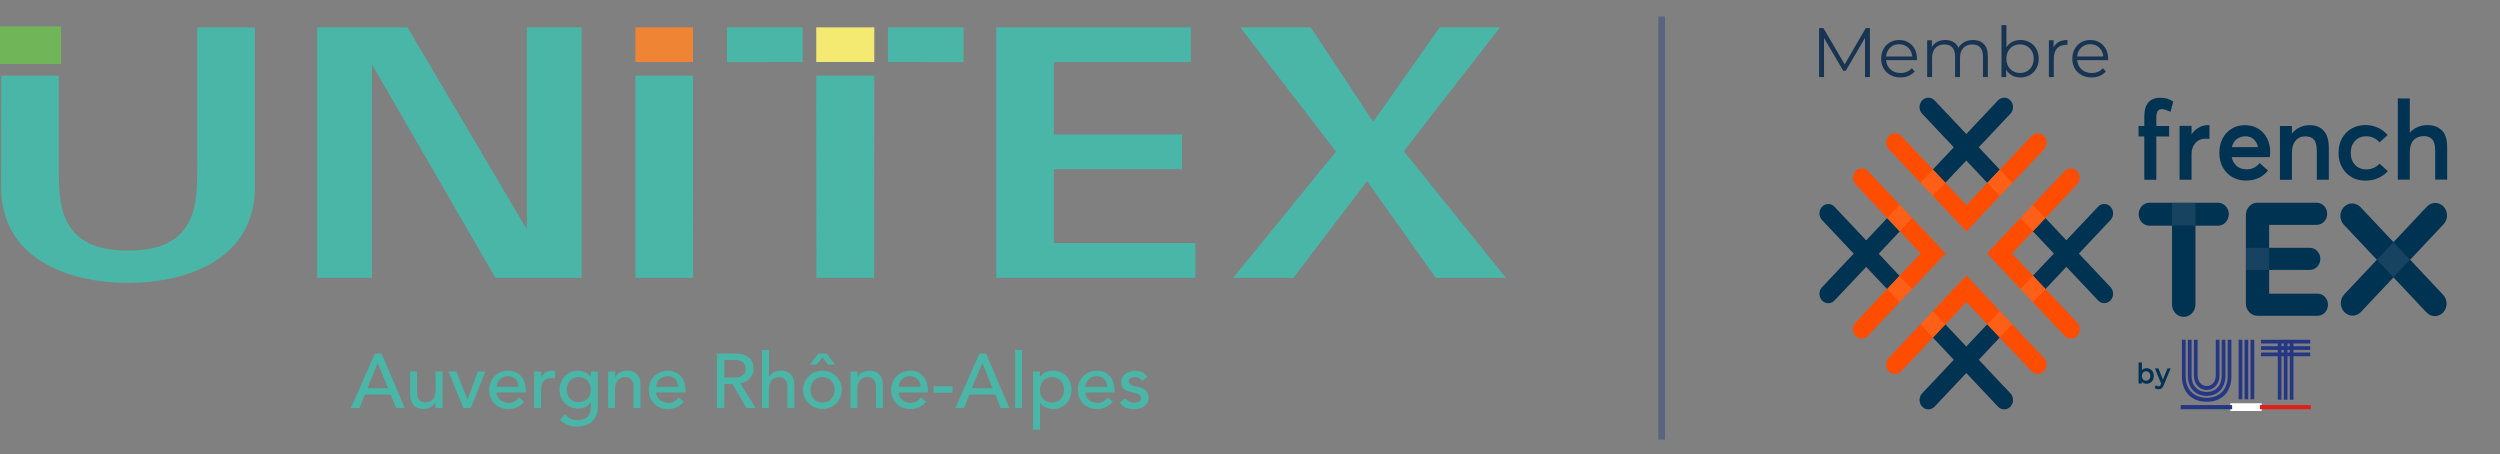 <?xml version="1.0" encoding="UTF-8"?>
<svg id="Calque_1" xmlns="http://www.w3.org/2000/svg" version="1.1" xmlns:xlink="http://www.w3.org/1999/xlink" viewBox="0 0 354.45 64.39">
  <rect x="0" y="0" width="354.45" height="64.39" fill="#808080" stroke="none"/>
  <!-- Generator: Adobe Illustrator 29.8.1, SVG Export Plug-In . SVG Version: 2.1.1 Build 2)  -->
  <defs>
    <style>
      .st0 {
        fill-rule: evenodd;
      }

      .st0, .st1 {
        fill: #4ab6a7;
      }

      .st2 {
        fill: #ff4d00;
      }

      .st3 {
        fill: #253783;
      }

      .st4 {
        clip-path: url(#clippath-21);
      }

      .st5 {
        clip-path: url(#clippath-6);
      }

      .st6 {
        clip-path: url(#clippath-7);
      }

      .st7 {
        clip-path: url(#clippath-17);
      }

      .st8 {
        fill: #fff;
        stroke: #fff;
        stroke-miterlimit: 10;
        stroke-width: .51px;
      }

      .st9 {
        clip-path: url(#clippath-15);
      }

      .st10 {
        clip-path: url(#clippath-18);
      }

      .st11 {
        clip-path: url(#clippath-4);
      }

      .st12 {
        clip-path: url(#clippath-22);
      }

      .st13 {
        clip-path: url(#clippath-23);
      }

      .st14 {
        fill: #f4ea72;
      }

      .st15 {
        opacity: .3;
      }

      .st16 {
        clip-path: url(#clippath-9);
      }

      .st17 {
        clip-path: url(#clippath-10);
      }

      .st18 {
        clip-path: url(#clippath-11);
      }

      .st19, .st20 {
        fill: none;
      }

      .st21 {
        clip-path: url(#clippath-1);
      }

      .st22 {
        fill: #4d6781;
      }

      .st23 {
        clip-path: url(#clippath-5);
      }

      .st24 {
        clip-path: url(#clippath-20);
      }

      .st20 {
        stroke: #58657f;
        stroke-width: .95px;
      }

      .st25 {
        clip-path: url(#clippath-8);
      }

      .st26 {
        fill: #173552;
      }

      .st27 {
        clip-path: url(#clippath-3);
      }

      .st28 {
        clip-path: url(#clippath-12);
      }

      .st29 {
        clip-path: url(#clippath-14);
      }

      .st30 {
        fill: #ef8434;
      }

      .st31 {
        fill: #70b659;
      }

      .st32 {
        clip-path: url(#clippath-19);
      }

      .st33 {
        fill: #e11f18;
      }

      .st34 {
        fill: #ff894d;
      }

      .st35 {
        clip-path: url(#clippath-16);
      }

      .st36 {
        clip-path: url(#clippath-2);
      }

      .st37 {
        clip-path: url(#clippath-13);
      }

      .st38 {
        clip-path: url(#clippath-24);
      }

      .st39 {
        clip-path: url(#clippath);
      }

      .st40 {
        fill: #003252;
      }
    </style>
    <clipPath id="clippath">
      <rect class="st19" y="3.74" width="213.5" height="57.19"/>
    </clipPath>
    <clipPath id="clippath-1">
      <rect class="st19" y="3.74" width="213.5" height="38.49"/>
    </clipPath>
    <clipPath id="clippath-2">
      <rect class="st19" y="2.34" width="354.45" height="60"/>
    </clipPath>
    <clipPath id="clippath-3">
      <rect class="st19" x="267.57" y="29.03" width="3.53" height="3.75"/>
    </clipPath>
    <clipPath id="clippath-4">
      <rect class="st19" x="267.57" y="29.03" width="3.53" height="3.75"/>
    </clipPath>
    <clipPath id="clippath-5">
      <rect class="st19" x="267.56" y="39.1" width="3.53" height="3.75"/>
    </clipPath>
    <clipPath id="clippath-6">
      <rect class="st19" x="267.56" y="39.1" width="3.53" height="3.75"/>
    </clipPath>
    <clipPath id="clippath-7">
      <rect class="st19" x="286.46" y="29.03" width="3.53" height="3.75"/>
    </clipPath>
    <clipPath id="clippath-8">
      <rect class="st19" x="286.46" y="29.03" width="3.53" height="3.75"/>
    </clipPath>
    <clipPath id="clippath-9">
      <rect class="st19" x="286.47" y="39.1" width="3.53" height="3.75"/>
    </clipPath>
    <clipPath id="clippath-10">
      <rect class="st19" x="286.47" y="39.1" width="3.53" height="3.75"/>
    </clipPath>
    <clipPath id="clippath-11">
      <rect class="st19" x="281.76" y="24.04" width="3.53" height="3.75"/>
    </clipPath>
    <clipPath id="clippath-12">
      <rect class="st19" x="281.76" y="24.04" width="3.53" height="3.75"/>
    </clipPath>
    <clipPath id="clippath-13">
      <rect class="st19" x="272.28" y="24.03" width="3.53" height="3.75"/>
    </clipPath>
    <clipPath id="clippath-14">
      <rect class="st19" x="272.28" y="24.03" width="3.53" height="3.75"/>
    </clipPath>
    <clipPath id="clippath-15">
      <rect class="st19" x="281.76" y="44.09" width="3.53" height="3.75"/>
    </clipPath>
    <clipPath id="clippath-16">
      <rect class="st19" x="281.76" y="44.09" width="3.53" height="3.75"/>
    </clipPath>
    <clipPath id="clippath-17">
      <rect class="st19" x="272.28" y="44.1" width="3.53" height="3.75"/>
    </clipPath>
    <clipPath id="clippath-18">
      <rect class="st19" x="272.28" y="44.1" width="3.53" height="3.75"/>
    </clipPath>
    <clipPath id="clippath-19">
      <rect class="st19" x="318.42" y="35.13" width="3.3" height="3.14"/>
    </clipPath>
    <clipPath id="clippath-20">
      <rect class="st19" x="318.42" y="35.13" width="3.3" height="3.14"/>
    </clipPath>
    <clipPath id="clippath-21">
      <rect class="st19" x="336.99" y="34.33" width="4.71" height="5"/>
    </clipPath>
    <clipPath id="clippath-22">
      <rect class="st19" x="336.99" y="34.33" width="4.71" height="5"/>
    </clipPath>
    <clipPath id="clippath-23">
      <rect class="st19" x="307.95" y="28.74" width="3.33" height="3.25"/>
    </clipPath>
    <clipPath id="clippath-24">
      <rect class="st19" x="307.95" y="28.74" width="3.33" height="3.25"/>
    </clipPath>
  </defs>
  <path class="st1" d="M53.14,50.13h.95l3.3,7.72h-1.22l-.77-1.91h-3.67l-.76,1.91h-1.22l3.4-7.72ZM55.01,55.03l-1.44-3.54h-.02l-1.46,3.54h2.92Z"/>
  <g class="st39">
    <path class="st1" d="M62.72,57.85h-.98v-.8h-.02c-.12.28-.34.5-.64.67-.3.17-.66.26-1.06.26-.25,0-.5-.04-.72-.11-.23-.08-.42-.19-.59-.36s-.31-.36-.41-.62c-.1-.25-.15-.55-.15-.89v-3.33h.98v3.06c0,.24.03.44.1.62.07.17.15.31.26.41.11.1.23.18.38.23.14.05.29.07.44.07.2,0,.39-.03.57-.1.18-.07.33-.17.46-.31.13-.14.23-.32.31-.54.07-.22.11-.48.11-.77v-2.66h.98v5.17Z"/>
    <polygon class="st1" points="63.59 52.68 64.72 52.68 66.27 56.64 67.75 52.68 68.8 52.68 66.77 57.85 65.69 57.85 63.59 52.68"/>
    <path class="st1" d="M70.4,55.63c0,.23.05.43.15.62.1.19.23.34.39.47.16.13.35.23.56.3.21.07.43.11.65.11.3,0,.57-.07.8-.21.22-.14.43-.33.62-.56l.74.57c-.55.71-1.31,1.06-2.29,1.06-.41,0-.78-.07-1.11-.21-.33-.14-.61-.33-.84-.57-.23-.24-.41-.53-.53-.86-.12-.33-.19-.69-.19-1.08s.07-.74.2-1.07c.14-.33.32-.62.56-.86.24-.24.52-.43.85-.57.33-.14.68-.21,1.07-.21.46,0,.84.08,1.16.24.32.16.58.37.78.63.2.26.35.55.44.87.09.32.14.65.14.99v.35h-4.14ZM73.5,54.84c0-.22-.04-.42-.1-.6-.06-.18-.15-.34-.28-.47-.12-.14-.28-.24-.46-.32-.19-.08-.4-.12-.65-.12s-.46.05-.66.14c-.2.09-.37.21-.51.36-.14.14-.25.31-.32.48-.08.18-.11.36-.11.53h3.1Z"/>
    <path class="st1" d="M75.73,52.68h.98v.8h.02c.07-.14.15-.26.26-.38.11-.11.23-.21.36-.29.13-.08.28-.14.44-.19.16-.05.32-.07.48-.07s.3.02.44.07l-.04,1.06c-.08-.02-.16-.04-.24-.05-.08-.02-.16-.02-.24-.02-.48,0-.85.14-1.1.4-.25.27-.38.69-.38,1.25v2.6h-.98v-5.17Z"/>
    <path class="st1" d="M84.75,57.81c0,.39-.07.75-.2,1.08-.14.32-.33.6-.57.84-.25.24-.55.42-.9.55-.35.13-.73.2-1.16.2-.49,0-.95-.07-1.36-.21-.41-.14-.8-.38-1.17-.72l.67-.83c.25.28.53.49.83.63.3.14.64.21,1.02.21s.66-.05.91-.16c.24-.11.43-.24.57-.41.14-.17.24-.36.3-.57s.09-.43.09-.65v-.76h-.03c-.19.31-.44.54-.77.69-.32.15-.66.22-1.02.22-.38,0-.73-.07-1.05-.2-.32-.13-.6-.32-.83-.55-.23-.24-.41-.52-.55-.84-.13-.32-.2-.67-.2-1.05s.06-.73.19-1.06c.12-.33.3-.62.53-.87.23-.25.51-.44.83-.58.32-.14.69-.21,1.08-.21.35,0,.69.08,1.02.23.33.15.59.37.78.64h.02v-.74h.98v5.13ZM82.06,53.47c-.26,0-.5.05-.71.14-.21.09-.39.21-.53.37-.14.16-.26.35-.34.57-.08.22-.12.46-.12.72,0,.52.15.94.46,1.26.3.32.72.47,1.24.47s.94-.16,1.24-.47c.3-.32.46-.74.46-1.26,0-.26-.04-.5-.12-.72-.08-.22-.19-.41-.34-.57-.15-.16-.32-.28-.53-.37-.21-.09-.45-.14-.71-.14"/>
    <path class="st1" d="M86.23,52.68h.98v.8h.02c.12-.28.34-.5.64-.67.3-.17.66-.26,1.06-.26.25,0,.49.04.72.11.23.08.43.19.6.35.17.16.31.37.41.62.1.25.15.55.15.89v3.33h-.98v-3.06c0-.24-.03-.44-.1-.62s-.15-.31-.26-.41c-.11-.1-.23-.18-.38-.23-.14-.05-.29-.07-.44-.07-.2,0-.39.03-.57.1-.18.07-.33.17-.46.31-.13.14-.23.32-.31.54-.07.22-.11.48-.11.77v2.66h-.98v-5.17Z"/>
    <path class="st1" d="M93.04,55.63c0,.23.05.43.15.62.1.19.23.34.39.47.16.13.35.23.56.3.21.07.43.11.65.11.3,0,.57-.07.8-.21.22-.14.43-.33.62-.56l.74.57c-.55.71-1.31,1.06-2.29,1.06-.41,0-.78-.07-1.11-.21-.33-.14-.61-.33-.84-.57-.23-.24-.41-.53-.53-.86-.12-.33-.19-.69-.19-1.08s.07-.74.2-1.07c.14-.33.32-.62.56-.86.24-.24.52-.43.85-.57.33-.14.68-.21,1.07-.21.46,0,.84.08,1.16.24.32.16.58.37.78.63.2.26.35.55.44.87.09.32.14.65.14.99v.35h-4.14ZM96.13,54.84c0-.22-.04-.42-.1-.6-.06-.18-.15-.34-.28-.47-.12-.14-.28-.24-.46-.32-.19-.08-.4-.12-.65-.12s-.46.05-.66.14c-.2.09-.37.21-.51.36-.14.14-.25.31-.32.48-.08.18-.11.36-.11.53h3.1Z"/>
    <path class="st1" d="M101.64,50.13h2.72c.5,0,.9.07,1.22.2.32.14.57.31.76.51.19.21.31.44.39.7.07.26.11.51.11.75s-.04.48-.13.71c-.09.23-.21.44-.38.62-.16.19-.36.34-.6.47-.24.13-.5.2-.79.23l2.19,3.52h-1.31l-1.96-3.4h-1.17v3.4h-1.05v-7.72ZM102.69,53.53h1.37c.2,0,.41-.02.6-.05.2-.03.38-.09.53-.18.16-.09.28-.21.38-.38.09-.16.14-.38.14-.64s-.05-.47-.14-.64c-.1-.16-.22-.29-.38-.38-.16-.09-.33-.15-.53-.18-.2-.03-.4-.05-.6-.05h-1.37v2.49Z"/>
    <path class="st1" d="M108.05,49.61h.98v3.87h.02c.12-.28.34-.5.64-.67.3-.17.66-.26,1.06-.26.25,0,.49.04.71.11.23.08.43.19.6.35.17.16.31.37.41.62.1.25.15.55.15.89v3.33h-.98v-3.05c0-.24-.03-.45-.1-.62-.07-.17-.15-.31-.26-.41-.11-.11-.23-.18-.38-.23-.14-.05-.29-.07-.44-.07-.2,0-.39.03-.57.1-.18.07-.33.17-.46.31-.13.14-.23.32-.31.54s-.11.48-.11.77v2.66h-.98v-8.25Z"/>
    <path class="st1" d="M113.87,55.27c0-.38.07-.73.21-1.06.14-.33.34-.62.58-.86.25-.25.54-.44.87-.58.33-.14.69-.21,1.08-.21s.75.07,1.08.21c.33.14.63.34.87.58.25.25.44.53.58.86.14.33.21.68.21,1.06s-.07.73-.21,1.06c-.14.33-.34.62-.58.86-.25.24-.54.44-.87.58-.33.14-.69.21-1.08.21s-.75-.07-1.08-.21c-.33-.14-.63-.33-.87-.58-.25-.24-.44-.53-.58-.86-.14-.33-.21-.69-.21-1.06M117.42,51.7l-.81-1.05-.81,1.05h-.99l1.22-1.57h1.16l1.22,1.57h-.99ZM114.92,55.27c0,.26.04.5.12.73.08.22.19.41.34.57.14.16.32.28.53.37.21.09.45.14.71.14s.5-.05.71-.14c.21-.09.39-.21.53-.37.14-.16.26-.35.34-.57.08-.22.12-.46.12-.73s-.04-.5-.12-.73c-.08-.22-.19-.41-.34-.57-.15-.16-.32-.28-.53-.37-.21-.09-.45-.14-.71-.14s-.5.05-.71.14c-.21.09-.39.21-.53.37-.15.16-.26.35-.34.57-.08.22-.12.46-.12.73"/>
    <path class="st1" d="M120.6,52.68h.98v.8h.02c.12-.28.34-.5.64-.67.31-.17.66-.26,1.06-.26.25,0,.49.04.71.11.23.08.43.19.6.35.17.16.31.37.41.62.1.25.15.55.15.89v3.33h-.98v-3.06c0-.24-.03-.44-.1-.62-.07-.17-.15-.31-.26-.41-.11-.1-.23-.18-.38-.23-.14-.05-.29-.07-.44-.07-.2,0-.39.03-.57.1-.18.07-.33.17-.46.31-.13.14-.23.32-.31.54-.07.22-.11.48-.11.77v2.66h-.98v-5.17Z"/>
    <path class="st1" d="M127.4,55.63c0,.23.05.43.15.62.1.19.23.34.39.47.16.13.35.23.56.3.21.07.43.11.65.11.3,0,.57-.07.8-.21.22-.14.43-.33.62-.56l.74.57c-.55.71-1.31,1.06-2.29,1.06-.41,0-.78-.07-1.11-.21-.33-.14-.61-.33-.84-.57-.23-.24-.41-.53-.53-.86-.12-.33-.19-.69-.19-1.08s.07-.74.2-1.07c.14-.33.32-.62.56-.86.24-.24.52-.43.85-.57.33-.14.68-.21,1.07-.21.46,0,.84.08,1.16.24.32.16.58.37.78.63.2.26.35.55.44.87.09.32.14.65.14.99v.35h-4.14ZM130.5,54.84c0-.22-.04-.42-.1-.6-.06-.18-.15-.34-.28-.47-.12-.14-.28-.24-.46-.32-.19-.08-.4-.12-.65-.12s-.46.05-.66.14c-.2.09-.37.21-.51.36-.14.14-.25.31-.32.48-.08.18-.11.36-.11.53h3.1Z"/>
    <rect class="st1" x="132.37" y="54.76" width="2.68" height=".92"/>
    <path class="st1" d="M138.85,50.13h.95l3.3,7.72h-1.22l-.77-1.91h-3.67l-.76,1.91h-1.22l3.4-7.72ZM140.72,55.03l-1.44-3.54h-.02l-1.46,3.54h2.92Z"/>
    <rect class="st1" x="143.93" y="49.61" width=".98" height="8.25"/>
    <path class="st1" d="M146.47,52.68h.98v.74h.02c.19-.28.45-.49.78-.64.33-.15.67-.23,1.02-.23.4,0,.76.07,1.09.21.32.14.6.33.83.58.23.25.41.54.53.87.12.33.19.69.19,1.06s-.06.74-.19,1.08c-.12.33-.3.62-.53.86-.23.24-.51.44-.83.57-.32.14-.69.21-1.09.21-.37,0-.72-.08-1.05-.24-.33-.16-.58-.37-.75-.64h-.02v3.82h-.98v-8.25ZM149.15,53.47c-.26,0-.5.05-.71.14-.21.09-.39.21-.53.37-.15.16-.26.35-.34.57-.08.22-.12.46-.12.72s.04.5.12.73c.08.22.19.41.34.57.14.16.32.28.53.37.21.09.45.14.71.14s.5-.05.71-.14c.21-.09.39-.21.53-.37.14-.16.26-.35.34-.57.08-.22.12-.46.12-.73s-.04-.5-.12-.72c-.08-.22-.19-.41-.34-.57-.15-.16-.32-.28-.53-.37-.21-.09-.45-.14-.71-.14"/>
    <path class="st1" d="M153.87,55.63c0,.23.05.43.15.62.1.19.23.34.39.47.16.13.35.23.56.3.21.07.43.11.65.11.3,0,.57-.07.8-.21.22-.14.43-.33.62-.56l.74.57c-.55.71-1.31,1.06-2.29,1.06-.41,0-.78-.07-1.11-.21-.33-.14-.61-.33-.84-.57-.23-.24-.41-.53-.53-.86-.12-.33-.19-.69-.19-1.08s.07-.74.2-1.07c.14-.33.32-.62.56-.86.24-.24.52-.43.85-.57.33-.14.68-.21,1.07-.21.46,0,.84.08,1.16.24.32.16.58.37.78.63.2.26.35.55.44.87.09.32.14.65.14.99v.35h-4.14ZM156.97,54.84c0-.22-.04-.42-.1-.6-.06-.18-.15-.34-.28-.47-.12-.14-.28-.24-.46-.32-.19-.08-.4-.12-.65-.12s-.46.05-.66.14c-.2.09-.37.21-.51.36-.14.14-.25.31-.32.48-.08.18-.11.36-.11.53h3.1Z"/>
    <path class="st1" d="M161.95,53.98c-.12-.15-.26-.27-.43-.36-.17-.1-.38-.15-.63-.15-.23,0-.43.05-.61.15-.17.1-.25.24-.25.43,0,.15.05.28.15.37.1.09.21.17.35.23.13.06.28.1.43.13.15.03.28.05.39.08.21.05.41.11.59.19.19.07.35.17.48.28.14.12.24.26.32.43.08.17.11.37.11.61,0,.29-.06.54-.19.75-.12.21-.28.38-.48.51-.2.13-.42.23-.67.28-.25.06-.5.09-.76.09-.43,0-.8-.06-1.13-.19-.32-.13-.61-.37-.87-.72l.74-.61c.16.16.34.3.53.42.2.12.44.19.72.19.12,0,.25-.01.38-.04.13-.03.24-.07.34-.12.1-.05.18-.12.24-.21.06-.08.09-.18.09-.29,0-.15-.05-.27-.14-.36-.09-.09-.2-.17-.33-.22-.13-.05-.26-.1-.4-.13-.14-.03-.27-.06-.38-.08-.21-.05-.41-.11-.6-.17s-.36-.15-.5-.26c-.15-.11-.26-.25-.35-.41-.09-.17-.13-.37-.13-.62,0-.27.06-.5.17-.7.11-.2.26-.36.45-.5.19-.13.4-.23.63-.3.24-.07.47-.1.71-.1.35,0,.68.07,1,.2.32.13.57.35.76.65l-.76.58Z"/>
  </g>
  <g class="st21">
    <path class="st0" d="M27.97,23.61c0,5.31,0,11.92-9.82,11.92s-9.82-6.61-9.82-11.92v-12.88H.18l-.02,15.83c0,9.98,9.29,13.54,17.99,13.54s17.99-3.56,17.99-13.54V3.88h-8.18v19.73Z"/>
    <polygon class="st0" points="74.7 3.88 74.7 32.54 57.78 3.88 44.97 3.88 44.97 39.39 52.74 39.39 52.74 9.14 70.24 39.39 82.46 39.39 82.46 3.88 74.7 3.88"/>
    <polygon class="st0" points="98.26 10.73 90.09 10.73 90.09 39.39 98.27 39.39 98.26 10.73"/>
    <polygon class="st0" points="113.8 3.88 103.07 3.88 103.07 8.81 113.8 8.8 113.8 3.88"/>
    <polygon class="st0" points="115.73 10.73 115.75 39.39 123.93 39.39 123.96 10.73 115.73 10.73"/>
    <polygon class="st0" points="125.89 3.88 125.89 8.8 136.61 8.81 136.61 3.88 125.89 3.88"/>
    <polygon class="st0" points="149.42 34.46 149.42 23.98 167.59 23.98 167.59 19.05 149.42 19.05 149.42 8.81 168.83 8.81 168.83 3.88 141.25 3.88 141.25 39.39 169.48 39.39 169.48 34.46 149.42 34.46"/>
    <polygon class="st0" points="199.27 21.73 199.03 21.43 199.28 21.12 212.66 3.88 204.13 3.88 195.08 16.71 194.69 17.23 194.31 16.69 185.84 3.88 175.85 3.88 189.18 21.18 189.43 21.48 189.18 21.78 174.85 39.39 183.38 39.39 193.43 26.2 193.83 25.68 194.21 26.22 203.56 39.39 213.5 39.39 199.27 21.73"/>
    <rect class="st14" x="115.73" y="3.88" width="8.23" height="4.91"/>
    <rect class="st30" x="90.09" y="3.88" width="8.16" height="4.91"/>
    <rect class="st31" y="3.74" width="8.66" height="5.33"/>
  </g>
  <g class="st36">
    <line class="st20" x1="235.59" y1="2.34" x2="235.59" y2="62.34"/>
  </g>
  <g>
    <path class="st26" d="M265.12,3.98v6.95h-.7v-5.56l-2.73,4.67h-.35l-2.73-4.64v5.53h-.7V3.98h.61l3.02,5.15,2.99-5.15h.61Z"/>
    <path class="st26" d="M271.78,8.53h-4.37c.08,1.09.91,1.82,2.05,1.82.64,0,1.2-.23,1.6-.68l.4.46c-.47.56-1.19.85-2.01.85-1.63,0-2.74-1.11-2.74-2.66s1.08-2.65,2.55-2.65,2.53,1.08,2.53,2.65c0,.06,0,.14,0,.22ZM267.42,8.01h3.7c-.09-1.02-.83-1.74-1.86-1.74s-1.76.71-1.85,1.74Z"/>
    <path class="st26" d="M281.84,7.9v3.03h-.7v-2.96c0-1.1-.56-1.67-1.5-1.67-1.07,0-1.75.69-1.75,1.89v2.74h-.7v-2.96c0-1.1-.56-1.67-1.51-1.67-1.06,0-1.75.69-1.75,1.89v2.74h-.7v-5.22h.67v.95c.37-.63,1.04-.99,1.91-.99s1.54.37,1.86,1.1c.38-.67,1.12-1.1,2.06-1.1,1.27,0,2.1.73,2.1,2.23Z"/>
    <path class="st26" d="M289.05,8.32c0,1.58-1.11,2.66-2.6,2.66-.86,0-1.59-.38-2.01-1.08v1.03h-.67V3.56h.7v3.14c.44-.67,1.15-1.03,1.98-1.03,1.49,0,2.6,1.07,2.6,2.65ZM288.34,8.32c0-1.22-.84-2.03-1.94-2.03s-1.94.81-1.94,2.03.83,2.03,1.94,2.03,1.94-.81,1.94-2.03Z"/>
    <path class="st26" d="M293.12,5.67v.68c-.06,0-.12,0-.17,0-1.09,0-1.76.69-1.76,1.92v2.66h-.7v-5.22h.67v1.02c.33-.69.99-1.06,1.95-1.06Z"/>
    <path class="st26" d="M298.88,8.53h-4.37c.08,1.09.91,1.82,2.05,1.82.64,0,1.2-.23,1.6-.68l.4.46c-.47.56-1.19.85-2.01.85-1.63,0-2.74-1.11-2.74-2.66s1.08-2.65,2.55-2.65,2.53,1.08,2.53,2.65c0,.06,0,.14,0,.22ZM294.51,8.01h3.7c-.09-1.02-.83-1.74-1.86-1.74s-1.76.71-1.85,1.74Z"/>
  </g>
  <g>
    <g>
      <path class="st40" d="M267.57,30.91l-2.98,3.17-4.49-4.76c-.49-.52-1.28-.52-1.77,0-.49.52-.49,1.36,0,1.88l4.49,4.76-4.49,4.76c-.49.52-.49,1.36,0,1.88.49.52,1.28.52,1.77,0l4.49-4.76,2.97,3.15,1.77-1.87-2.97-3.15,2.98-3.16-1.77-1.88Z"/>
      <path class="st40" d="M299.23,29.31c-.49-.52-1.28-.52-1.77,0l-4.49,4.76-2.98-3.16-1.77,1.88,2.98,3.16-2.97,3.15,1.77,1.88,2.97-3.15,4.49,4.76c.49.52,1.28.52,1.77,0,.49-.52.49-1.36,0-1.88l-4.49-4.76,4.49-4.76c.49-.52.49-1.36,0-1.88"/>
      <path class="st40" d="M283.27,14.24l-4.49,4.76-4.49-4.76c-.49-.52-1.28-.52-1.77,0-.49.52-.49,1.36,0,1.88l4.49,4.76-2.97,3.15,1.77,1.88,2.97-3.15,2.98,3.17,1.77-1.88-2.98-3.17,4.49-4.76c.49-.52.49-1.36,0-1.88-.49-.52-1.28-.52-1.77,0"/>
      <path class="st40" d="M280.55,51.01l2.98-3.17-1.77-1.88-2.98,3.17-2.97-3.15-1.77,1.88,2.97,3.15-4.49,4.76c-.49.52-.49,1.36,0,1.88.49.52,1.28.52,1.77,0l4.49-4.76,4.49,4.76c.49.52,1.28.52,1.77,0,.49-.52.49-1.36,0-1.88l-4.49-4.76Z"/>
      <path class="st2" d="M269.33,42.85l1.77-1.88h0s2.98-3.16,2.98-3.16l1.77-1.88-1.77-1.88-2.97-3.15-1.77-1.88-4.49-4.76c-.49-.52-1.28-.52-1.77,0-.49.52-.49,1.36,0,1.88l4.49,4.76,1.77,1.88,2.97,3.15-2.98,3.16h0l-1.79,1.9h0s-4.47,4.74-4.47,4.74c-.49.52-.49,1.36,0,1.88.49.52,1.28.52,1.77,0l4.49-4.77h0Z"/>
      <path class="st2" d="M294.5,45.74l-4.47-4.74h0s-1.79-1.91-1.79-1.91h0s-2.98-3.16-2.98-3.16l2.97-3.15,1.77-1.88,4.49-4.76c.49-.52.49-1.36,0-1.88-.49-.52-1.28-.52-1.77,0l-4.49,4.76.88.94-.88-.94-1.77,1.88-2.97,3.15-1.77,1.88,1.77,1.88,2.98,3.17h0s1.77,1.87,1.77,1.87h0s4.49,4.77,4.49,4.77c.49.52,1.28.52,1.77,0,.49-.52.49-1.36,0-1.88"/>
      <path class="st2" d="M272.28,25.91h0s1.77,1.87,1.77,1.87h0s2.98,3.17,2.98,3.17l1.77,1.87,1.77-1.87,2.97-3.15,1.77-1.87,4.49-4.76c.49-.52.49-1.36,0-1.88-.49-.52-1.28-.52-1.77,0l-4.49,4.76-1.77,1.88h0l-2.97,3.15-2.98-3.16h0l-1.79-1.91h0s-4.47-4.74-4.47-4.74c-.49-.52-1.28-.52-1.77,0-.49.52-.49,1.36,0,1.88l4.49,4.77Z"/>
      <path class="st2" d="M285.3,45.97l-.88.94.88-.94-1.77-1.88-2.97-3.15-1.77-1.88-1.77,1.88-2.98,3.17h0l-1.77,1.88h0l-4.49,4.77c-.49.52-.49,1.36,0,1.88.49.52,1.28.52,1.77,0l4.47-4.74h0l1.79-1.9h0s2.98-3.16,2.98-3.16l2.97,3.15,1.77,1.88,4.49,4.76c.49.52,1.28.52,1.77,0,.49-.52.49-1.36,0-1.88l-4.49-4.76Z"/>
      <g class="st15">
        <g class="st27">
          <g class="st11">
            <polygon class="st34" points="271.11 30.91 269.34 29.03 267.57 30.91 269.34 32.78 271.11 30.91"/>
          </g>
        </g>
      </g>
      <g class="st15">
        <g class="st23">
          <g class="st5">
            <polygon class="st34" points="271.09 40.97 269.33 39.1 267.56 40.97 269.33 42.85 271.09 40.97"/>
          </g>
        </g>
      </g>
      <g class="st15">
        <g class="st6">
          <g class="st25">
            <polygon class="st34" points="286.46 30.91 288.23 29.03 289.99 30.91 288.23 32.78 286.46 30.91"/>
          </g>
        </g>
      </g>
      <g class="st15">
        <g class="st16">
          <g class="st17">
            <polygon class="st34" points="286.47 40.97 288.24 39.1 290.01 40.97 288.24 42.85 286.47 40.97"/>
          </g>
        </g>
      </g>
      <g class="st15">
        <g class="st18">
          <g class="st28">
            <polygon class="st34" points="283.53 27.79 285.3 25.92 283.53 24.04 281.76 25.92 283.53 27.79"/>
          </g>
        </g>
      </g>
      <g class="st15">
        <g class="st37">
          <g class="st29">
            <polygon class="st34" points="274.04 27.78 275.81 25.91 274.04 24.03 272.28 25.91 274.04 27.78"/>
          </g>
        </g>
      </g>
      <g class="st15">
        <g class="st9">
          <g class="st35">
            <polygon class="st34" points="283.53 44.09 285.3 45.97 283.53 47.84 281.76 45.97 283.53 44.09"/>
          </g>
        </g>
      </g>
      <g class="st15">
        <g class="st7">
          <g class="st10">
            <polygon class="st34" points="274.04 44.1 275.81 45.98 274.04 47.86 272.28 45.98 274.04 44.1"/>
          </g>
        </g>
      </g>
    </g>
    <g>
      <g>
        <g>
          <g>
            <path class="st3" d="M315.84,48.17v5.15c0,1.9-1.14,3.08-2.97,3.08s-2.99-1.18-2.99-3.08v-5.15h-.53v5.15c0,2.25,1.35,3.64,3.52,3.64s3.5-1.39,3.5-3.64v-5.15h-.53Z"/>
            <path class="st3" d="M314.99,48.17v5.12c0,1.39-.83,2.28-2.13,2.28s-2.14-.9-2.14-2.28v-5.12h-.53v5.12c0,1.7,1.07,2.84,2.67,2.84s2.66-1.14,2.66-2.84v-5.12h-.53Z"/>
            <path class="st3" d="M314.15,48.17v5.08c0,.86-.54,1.48-1.28,1.48s-1.29-.62-1.29-1.48v-5.08h-.53v5.08c0,1.17.78,2.05,1.82,2.05s1.81-.88,1.81-2.05v-5.08h-.53Z"/>
            <rect class="st3" x="319.08" y="48.17" width=".53" height="8.44"/>
            <rect class="st3" x="317.39" y="48.17" width=".53" height="8.44"/>
            <rect class="st3" x="318.23" y="48.17" width=".53" height="8.44"/>
            <rect class="st3" x="324.64" y="48.23" width=".53" height="8.44"/>
            <rect class="st3" x="322.94" y="48.23" width=".53" height="8.44"/>
            <rect class="st3" x="323.79" y="48.23" width=".53" height="8.44"/>
            <rect class="st3" x="320.57" y="49.98" width="6.97" height=".53"/>
            <rect class="st3" x="320.57" y="49.08" width="6.97" height=".53"/>
            <rect class="st3" x="320.57" y="48.17" width="6.97" height=".53"/>
          </g>
          <rect class="st8" x="316.47" y="57.43" width="3.94" height=".59"/>
          <rect class="st33" x="320.41" y="57.43" width="7.22" height=".59"/>
          <rect class="st3" x="309.18" y="57.43" width="7.29" height=".59"/>
        </g>
        <g>
          <path class="st40" d="M305.36,53.31c0,.67-.44,1.1-1.03,1.1-.28,0-.51-.1-.67-.31v.28h-.45v-2.99h.47v1.1c.16-.19.39-.29.65-.29.59,0,1.03.43,1.03,1.1ZM304.87,53.31c0-.41-.26-.67-.6-.67s-.6.26-.6.67.26.67.6.67.6-.26.6-.67Z"/>
          <path class="st40" d="M307.29,52.23h.46l-.95,2.32c-.19.49-.44.64-.78.64-.2,0-.41-.07-.54-.2l.19-.37c.09.09.22.15.35.15.17,0,.27-.08.36-.3l.03-.08-.88-2.16h.49l.64,1.59.64-1.59Z"/>
        </g>
      </g>
      <path class="st40" d="M304.02,25.49h1.7v-6.14h1.82v-1.49h-1.82v-1.2c0-.79.26-1.19.79-1.19.28,0,.69.13,1.23.39l.38-1.47c-.53-.35-1.14-.53-1.85-.53s-1.29.22-1.67.66c-.38.44-.58,1.09-.58,1.95v1.39h-.82v1.49h.82v6.14Z"/>
      <path class="st40" d="M310.72,21.87c0-.65.18-1.18.54-1.59.36-.41.85-.62,1.48-.62l.52.03v-1.95h-.21c-.45,0-.87.11-1.28.33s-.75.53-1.03.94h-.02v-1.16h-1.7v7.63h1.7v-3.61Z"/>
      <path class="st40" d="M320.26,25.22c.53-.26.96-.61,1.29-1.05l-1.18-1.05c-.21.27-.47.49-.78.65-.31.16-.67.24-1.07.24-.55,0-1.01-.15-1.38-.46-.37-.31-.62-.73-.73-1.27h5.41c.03-.28.05-.52.05-.7,0-.74-.15-1.4-.45-1.98-.3-.58-.72-1.03-1.26-1.36-.54-.33-1.17-.49-1.89-.49s-1.31.16-1.85.49c-.55.33-.98.79-1.29,1.38-.31.59-.47,1.28-.47,2.05s.16,1.47.49,2.06c.33.59.78,1.06,1.35,1.38.57.33,1.22.49,1.94.49s1.31-.13,1.84-.39M317.13,19.73c.34-.27.75-.41,1.22-.41s.87.14,1.17.41c.3.28.51.65.62,1.13h-3.71c.12-.49.35-.87.69-1.14"/>
      <path class="st40" d="M327.45,17.75c-.49,0-.95.1-1.38.3-.44.2-.81.49-1.11.87h-.01v-1.06h-1.7v7.63h1.7v-3.83c0-.74.17-1.31.52-1.72.34-.41.81-.61,1.4-.61.54,0,.94.16,1.21.48.27.32.4.87.4,1.64v4.03h1.7v-4.49c0-1.1-.24-1.92-.72-2.45-.48-.53-1.15-.8-2-.8"/>
      <path class="st40" d="M333.4,25.12c.58.33,1.22.49,1.94.49.68,0,1.3-.12,1.86-.38.56-.25,1.01-.57,1.34-.97l-1.17-1.06c-.21.24-.48.44-.81.59-.33.15-.69.23-1.07.23-.66,0-1.19-.22-1.59-.65-.41-.43-.61-1-.61-1.7s.2-1.26.61-1.7c.4-.43.94-.65,1.59-.65.38,0,.74.08,1.06.23.32.16.59.37.81.64l1.15-1.03c-.36-.46-.83-.81-1.38-1.06-.56-.24-1.13-.37-1.73-.37-.74,0-1.4.16-1.98.49-.58.33-1.04.79-1.37,1.39-.33.6-.49,1.28-.49,2.06s.16,1.44.49,2.04c.32.6.77,1.06,1.35,1.39"/>
      <path class="st40" d="M346.22,18.51c-.49-.51-1.17-.77-2.03-.77-.51,0-.98.09-1.41.27-.44.18-.81.45-1.11.8h-.01v-4.85h-1.7v11.51h1.7v-3.88c0-.74.17-1.31.52-1.7.35-.39.84-.59,1.47-.59.54,0,.94.16,1.21.48.27.32.4.84.4,1.57v4.11h1.7v-4.56c0-1.09-.25-1.9-.74-2.41"/>
      <path class="st40" d="M328.57,41.64h-6.85v-3.37h5.77c.82,0,1.49-.69,1.49-1.56s-.67-1.58-1.49-1.58h-5.77v-3.25h6.74c.82,0,1.49-.69,1.49-1.56s-.67-1.58-1.49-1.58h-8.38c-.93,0-1.66.78-1.66,1.76v12.51c0,.99.73,1.76,1.66,1.76h8.49c.82,0,1.49-.69,1.49-1.56s-.67-1.58-1.49-1.58"/>
      <path class="st40" d="M346.45,29.29c-.65-.69-1.7-.69-2.36,0l-4.74,5.04-4.68-4.97c-.65-.69-1.71-.69-2.36,0-.65.69-.65,1.81,0,2.5l4.68,4.97-4.62,4.9c-.65.69-.65,1.81,0,2.5.65.69,1.7.69,2.36,0l4.62-4.9,4.68,4.97c.65.69,1.7.69,2.36,0,.65-.69.65-1.81,0-2.5l-4.68-4.97,4.74-5.04c.65-.69.65-1.81,0-2.5"/>
      <path class="st40" d="M314.47,28.74h-9.72c-.84,0-1.53.73-1.53,1.63s.69,1.63,1.53,1.63h3.2v11.16c0,.99.73,1.76,1.66,1.76s1.66-.78,1.66-1.76v-11.16h3.2c.84,0,1.53-.73,1.53-1.63s-.69-1.63-1.53-1.63"/>
      <g class="st15">
        <g class="st32">
          <g class="st24">
            <rect class="st22" x="318.42" y="35.13" width="3.3" height="3.14"/>
          </g>
        </g>
      </g>
      <g class="st15">
        <g class="st4">
          <g class="st12">
            <polygon class="st22" points="339.35 39.33 341.7 36.83 339.35 34.33 336.99 36.83 339.35 39.33"/>
          </g>
        </g>
      </g>
      <g class="st15">
        <g class="st13">
          <g class="st38">
            <rect class="st22" x="307.95" y="28.74" width="3.33" height="3.25"/>
          </g>
        </g>
      </g>
    </g>
  </g>
</svg>